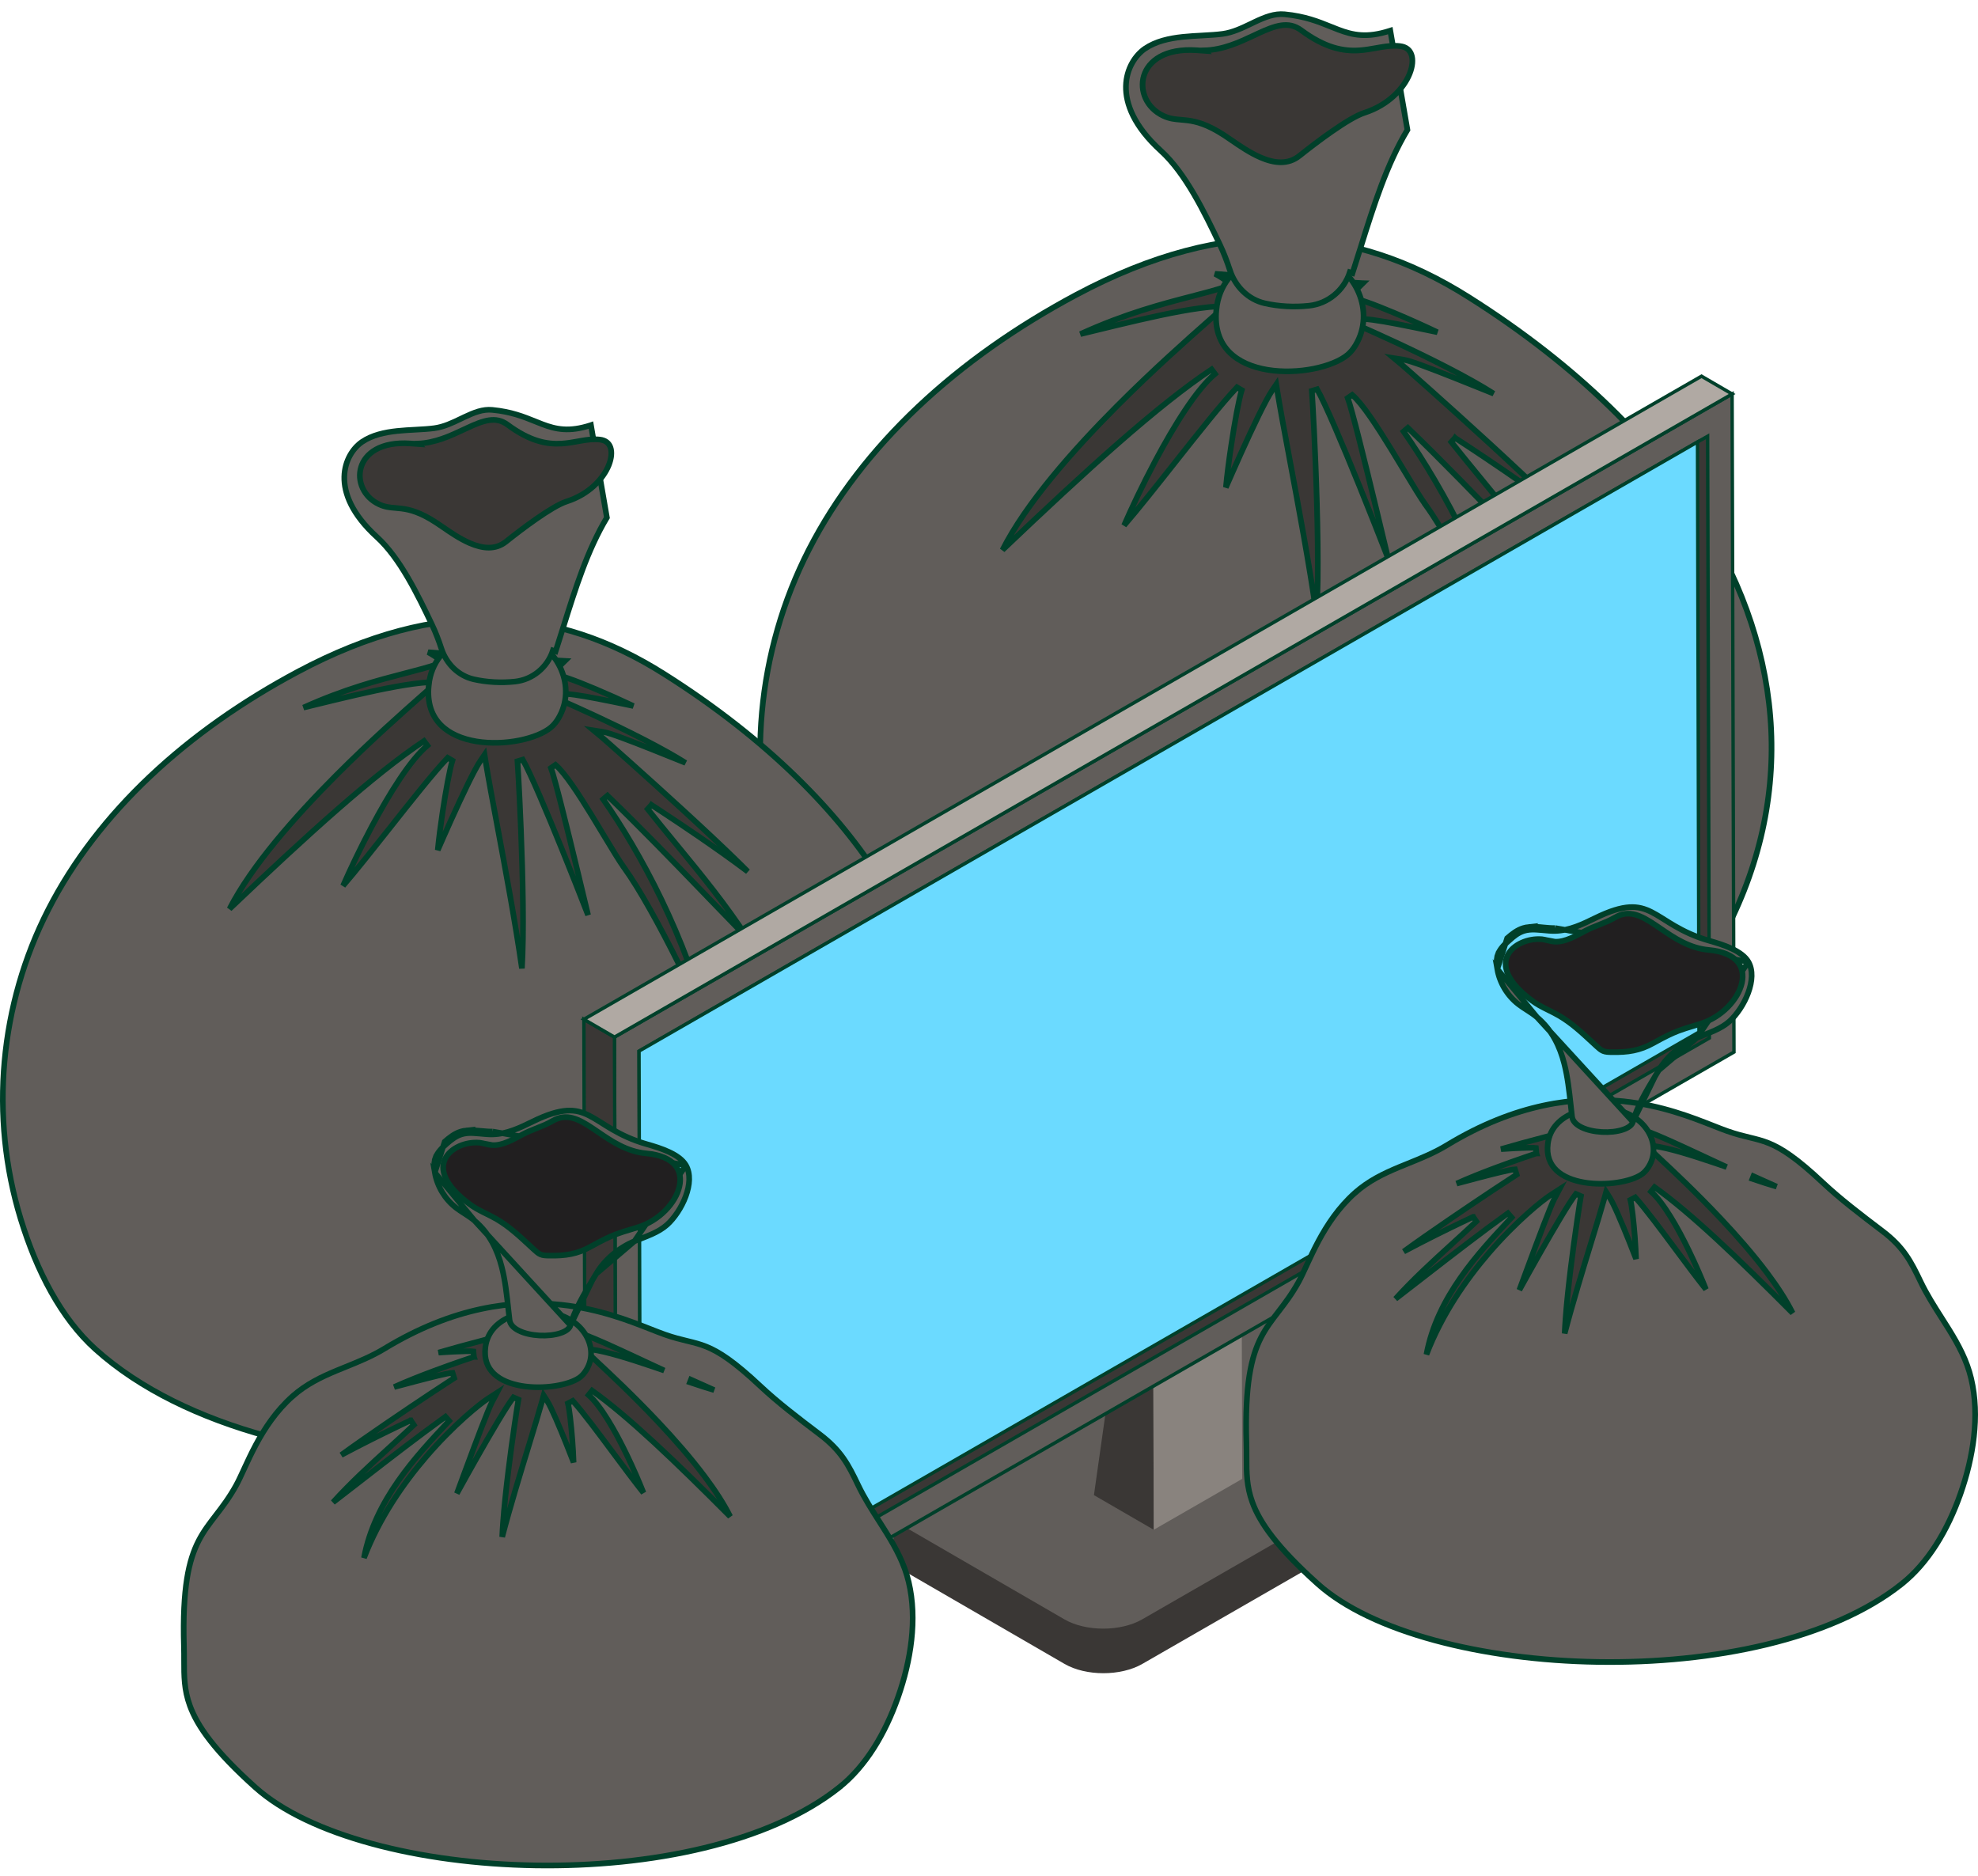 <svg width="175" height="166" viewBox="0 0 175 166" fill="none" xmlns="http://www.w3.org/2000/svg">
<path d="M95.224 26.08L95.106 25.859L95.224 26.08C101.926 22.506 108.056 20.95 113.78 21.089C119.504 21.228 124.84 23.061 129.957 26.296L130.09 26.084L129.957 26.296C139.793 32.513 146.523 39.444 150.62 45.999L150.832 45.867L150.62 45.999C158.042 57.873 158.908 71.17 152.121 83.4C150.654 86.043 148.946 88.406 147.016 90.333C143.721 93.624 138.699 96.228 132.736 98.038C126.776 99.848 119.893 100.859 112.893 100.98C98.88 101.222 84.462 97.894 76.039 90.323C72.779 87.392 70.448 82.895 68.937 77.94C65.979 68.243 66.946 57.656 71.565 48.628L71.343 48.514L71.565 48.628C76.28 39.412 84.692 31.696 95.224 26.08Z" fill="#615D5A" stroke="#00402A" stroke-width="0.5"/>
<path d="M122.708 48.967C122.745 49.119 122.78 49.268 122.816 49.415C122.054 47.454 121.168 45.209 120.293 43.049C118.765 39.276 117.263 35.737 116.53 34.437L116.063 34.578C116.127 35.432 116.377 39.806 116.508 44.515C116.574 46.87 116.611 49.305 116.58 51.425C116.564 52.519 116.531 53.523 116.475 54.388C115.847 49.96 114.884 44.819 114.097 40.618C113.646 38.209 113.253 36.109 113.014 34.63L112.914 34.011L112.561 34.529C112.258 34.973 111.816 35.816 111.328 36.815C110.838 37.819 110.294 38.995 109.787 40.117C109.281 41.24 108.81 42.308 108.467 43.096C108.465 43.101 108.463 43.106 108.461 43.11C108.553 42.11 108.721 40.795 108.919 39.472C109.232 37.373 109.612 35.307 109.861 34.513L109.44 34.266C108.052 35.737 106.001 38.332 103.961 40.913L103.952 40.924C102.338 42.967 100.732 44.999 99.452 46.481C100.058 45.083 101.055 42.955 102.218 40.767C103.044 39.214 103.952 37.636 104.861 36.272C105.774 34.903 106.678 33.765 107.494 33.078L107.194 32.678C102.406 35.875 96.164 41.544 88.694 48.656C90.757 44.563 94.891 39.872 98.822 35.928C102.09 32.65 105.173 29.929 106.795 28.497C107.317 28.037 107.687 27.71 107.864 27.54L108.355 27.071L107.677 27.11C105.862 27.214 103.308 27.727 100.708 28.325C99.412 28.623 98.099 28.943 96.854 29.247L96.837 29.251C96.411 29.355 95.992 29.457 95.585 29.556C99.567 27.738 102.843 26.889 105.415 26.222C106.589 25.918 107.616 25.652 108.496 25.349L108.912 25.206L108.577 24.922C108.282 24.672 107.882 24.43 107.494 24.224C107.927 24.26 108.429 24.299 108.976 24.338C110.463 24.446 112.31 24.565 114.113 24.675C115.915 24.786 117.673 24.888 118.98 24.963C119.634 25 120.175 25.031 120.552 25.052L120.58 25.053L119.608 26.012C119.584 26.031 119.561 26.056 119.542 26.089L119.931 26.394C119.901 26.421 119.872 26.43 119.863 26.432C119.856 26.434 119.852 26.435 119.852 26.435C119.852 26.435 119.856 26.434 119.865 26.434C119.9 26.435 119.964 26.443 120.06 26.464C120.251 26.506 120.522 26.588 120.861 26.705C121.535 26.938 122.443 27.297 123.426 27.711C124.672 28.236 126.03 28.846 127.168 29.39C127.064 29.369 126.959 29.347 126.855 29.325C125.769 29.098 124.668 28.869 123.677 28.678C122.84 28.517 122.075 28.383 121.454 28.3C120.846 28.218 120.339 28.181 120.044 28.234L119.229 28.381L119.989 28.71L120.088 28.48C119.989 28.71 119.989 28.71 119.989 28.71L119.989 28.71L119.991 28.71L119.997 28.713L120.019 28.723L120.109 28.762C120.188 28.796 120.304 28.847 120.453 28.913C120.752 29.044 121.181 29.235 121.706 29.472C122.757 29.946 124.19 30.607 125.718 31.35C127.248 32.093 128.871 32.919 130.304 33.724C130.972 34.099 131.596 34.469 132.147 34.822C131.737 34.658 131.295 34.48 130.837 34.296C130.162 34.024 129.452 33.739 128.756 33.462C127.746 33.06 126.764 32.677 125.964 32.383C125.176 32.093 124.535 31.878 124.222 31.829L123.326 31.688L124.024 32.268C124.321 32.515 128.037 35.795 131.812 39.26C133.699 40.992 135.598 42.767 137.09 44.231C137.439 44.574 137.765 44.898 138.063 45.201C136.518 44.028 134.739 42.774 133.155 41.688C131.937 40.853 130.832 40.116 130.031 39.587C129.63 39.323 129.306 39.111 129.081 38.965C128.969 38.892 128.882 38.835 128.823 38.797L128.755 38.753L128.738 38.742L128.734 38.739L128.733 38.739L128.732 38.738C128.732 38.738 128.732 38.738 128.597 38.948L128.732 38.738L128.401 39.104C129.315 40.257 130.233 41.373 131.144 42.483C133.513 45.365 135.846 48.203 137.997 51.528C137.797 51.327 137.581 51.108 137.351 50.873C136.526 50.03 135.521 48.988 134.404 47.828C134.178 47.594 133.949 47.355 133.715 47.113C130.927 44.221 127.564 40.748 124.559 37.851L124.181 38.175C127.729 43.236 132.111 51.349 134.345 60.358C133.524 58.401 132.457 56.095 131.33 53.826C129.525 50.194 127.551 46.63 126.162 44.717L125.96 44.864L126.162 44.717C125.698 44.078 124.995 42.91 124.196 41.583C123.837 40.987 123.459 40.359 123.074 39.731C122.457 38.725 121.825 37.726 121.237 36.882C120.653 36.043 120.099 35.338 119.637 34.936L119.239 35.212C119.423 35.709 119.802 37.113 120.269 38.955C120.734 40.789 121.282 43.038 121.806 45.208C122.124 46.528 122.433 47.817 122.708 48.967Z" fill="#3A3735" stroke="#00402A" stroke-width="0.5"/>
<path d="M119.238 31.378L119.238 31.378C118.609 31.909 117.524 32.359 116.234 32.619C114.951 32.877 113.497 32.939 112.151 32.718C110.804 32.496 109.587 31.993 108.753 31.142C107.926 30.299 107.448 29.09 107.616 27.393L107.368 27.369L107.616 27.393C107.836 25.178 109.184 23.709 110.943 22.932C112.711 22.151 114.882 22.078 116.688 22.667C119.978 23.74 121.689 27.576 119.948 30.509C119.741 30.857 119.504 31.153 119.238 31.378Z" fill="#615D5A" stroke="#00402A" stroke-width="0.5"/>
<path d="M122.969 2.721L123.003 2.71L124.519 11.488C122.672 14.576 121.536 18.202 120.397 21.839C120.154 22.615 119.911 23.391 119.66 24.163L119.422 24.086C119.422 24.086 119.422 24.086 119.422 24.086C118.9 25.695 117.487 26.871 115.808 27.048C114.492 27.188 113.133 27.112 111.905 26.834C110.434 26.5 109.288 25.356 108.815 23.904L108.814 23.904C108.562 23.13 108.27 22.366 107.919 21.628C106.563 18.778 104.895 15.333 102.71 13.343L102.71 13.343C100.326 11.173 99.581 9.183 99.615 7.62C99.65 6.05 100.471 4.866 101.302 4.301C102.253 3.653 103.433 3.392 104.657 3.262C105.229 3.202 105.804 3.171 106.364 3.141C106.401 3.138 106.439 3.136 106.476 3.134C107.068 3.102 107.646 3.069 108.171 2.998C109.064 2.878 109.896 2.478 110.678 2.102C110.792 2.047 110.904 1.993 111.016 1.94C111.916 1.515 112.758 1.177 113.657 1.264C115.46 1.438 116.643 1.916 117.71 2.347C117.946 2.442 118.177 2.536 118.408 2.623C119.043 2.863 119.677 3.055 120.41 3.102C121.144 3.148 121.962 3.048 122.969 2.721Z" fill="#615D5A" stroke="#00402A" stroke-width="0.5"/>
<path d="M105.906 4.447L106.573 4.493L106.539 4.459C108.21 4.412 109.656 3.734 110.911 3.145C111.039 3.085 111.164 3.027 111.287 2.969C112.045 2.619 112.721 2.334 113.355 2.243C113.974 2.155 114.549 2.252 115.117 2.673L115.117 2.673C117.251 4.255 118.854 4.543 120.244 4.456C120.785 4.422 121.295 4.33 121.774 4.244C121.898 4.222 122.02 4.2 122.139 4.18C122.731 4.079 123.284 4.011 123.857 4.078C124.416 4.143 124.735 4.431 124.875 4.839C125.022 5.266 124.981 5.858 124.718 6.517C124.194 7.828 122.831 9.298 120.717 9.977L120.717 9.977C120.001 10.207 118.918 10.878 117.858 11.615C116.786 12.359 115.705 13.193 114.981 13.773L114.981 13.774C113.955 14.597 112.737 14.453 111.517 13.925C110.578 13.519 109.693 12.909 108.955 12.402C108.729 12.246 108.516 12.1 108.321 11.972L108.184 12.182L108.321 11.972C106.838 11.005 105.861 10.751 105.043 10.649C104.835 10.623 104.645 10.607 104.465 10.592C103.932 10.547 103.486 10.509 102.922 10.246C101.431 9.551 100.803 8.005 101.206 6.696C101.602 5.41 103.04 4.247 105.906 4.447Z" fill="#3A3735" stroke="#00402A" stroke-width="0.5"/>
<path d="M26.355 59.426L26.237 59.206L26.355 59.426C32.609 56.091 38.328 54.64 43.668 54.769C49.007 54.899 53.986 56.609 58.76 59.627L58.894 59.416L58.76 59.627C67.94 65.43 74.22 71.898 78.043 78.014L78.255 77.882L78.043 78.015C84.969 89.094 85.776 101.5 79.444 112.91C78.075 115.377 76.482 117.581 74.682 119.378C71.608 122.448 66.924 124.878 61.358 126.567C55.796 128.256 49.373 129.2 42.84 129.313C29.761 129.539 16.306 126.432 8.449 119.369C5.408 116.636 3.234 112.441 1.824 107.817C-0.936 98.769 -0.033 88.891 4.276 80.467L4.057 80.355L4.276 80.467C8.676 71.868 16.525 64.667 26.355 59.426Z" fill="#615D5A" stroke="#00402A" stroke-width="0.5"/>
<path d="M51.987 80.781C52.001 80.841 52.015 80.901 52.029 80.96C51.339 79.184 50.546 77.179 49.763 75.245C48.337 71.724 46.935 68.419 46.25 67.204L45.783 67.346C45.843 68.142 46.075 72.225 46.199 76.621C46.26 78.819 46.294 81.092 46.265 83.071C46.252 84.024 46.223 84.904 46.177 85.673C45.59 81.576 44.705 76.85 43.981 72.978C43.56 70.73 43.193 68.77 42.97 67.391L42.87 66.772L42.517 67.29C42.233 67.705 41.82 68.493 41.365 69.425C40.907 70.362 40.399 71.461 39.926 72.508C39.47 73.517 39.046 74.48 38.729 75.207C38.817 74.288 38.969 73.105 39.147 71.915C39.439 69.956 39.794 68.028 40.026 67.288L39.605 67.042C38.308 68.415 36.394 70.838 34.49 73.247L34.481 73.258C33.005 75.127 31.535 76.987 30.352 78.361C30.922 77.057 31.832 75.12 32.89 73.129C33.661 71.68 34.508 70.208 35.357 68.935C36.208 67.657 37.051 66.596 37.811 65.957L37.511 65.557C33.055 68.532 27.251 73.8 20.309 80.407C22.248 76.61 26.075 72.271 29.717 68.616C32.767 65.557 35.642 63.019 37.157 61.682C37.645 61.251 37.992 60.945 38.158 60.787L38.648 60.318L37.971 60.357C36.274 60.454 33.889 60.933 31.462 61.491C30.252 61.769 29.026 62.068 27.864 62.352L27.848 62.356C27.51 62.438 27.177 62.52 26.851 62.599C30.494 60.952 33.496 60.174 35.862 59.561C36.958 59.277 37.918 59.028 38.742 58.745L39.157 58.602L38.822 58.318C38.564 58.099 38.219 57.887 37.879 57.703C38.265 57.734 38.705 57.768 39.183 57.802C40.571 57.903 42.295 58.014 43.978 58.117C45.66 58.22 47.301 58.316 48.521 58.386C49.125 58.42 49.626 58.448 49.978 58.468L49.098 59.335C49.074 59.355 49.051 59.38 49.032 59.411L49.421 59.717C49.391 59.744 49.361 59.754 49.351 59.757C49.343 59.759 49.338 59.759 49.338 59.759C49.338 59.759 49.341 59.759 49.348 59.759C49.38 59.76 49.437 59.767 49.527 59.787C49.704 59.826 49.957 59.902 50.273 60.011C50.901 60.228 51.749 60.563 52.666 60.95C53.784 61.421 54.998 61.965 56.034 62.457C55.982 62.446 55.929 62.435 55.877 62.424C54.863 62.213 53.835 61.999 52.91 61.821C52.129 61.67 51.414 61.545 50.834 61.467C50.267 61.391 49.791 61.356 49.512 61.406L48.697 61.553L49.458 61.882L49.557 61.652L49.458 61.882L49.458 61.882L49.459 61.882L49.465 61.885L49.486 61.894L49.57 61.93C49.643 61.962 49.752 62.01 49.891 62.071C50.169 62.194 50.57 62.372 51.06 62.593C52.041 63.036 53.378 63.652 54.805 64.346C56.233 65.04 57.748 65.81 59.084 66.561C59.648 66.878 60.177 67.19 60.654 67.49C60.318 67.356 59.963 67.213 59.597 67.066C58.967 66.812 58.304 66.546 57.654 66.287C56.711 65.912 55.795 65.554 55.048 65.28C54.312 65.009 53.712 64.808 53.419 64.762L52.522 64.62L53.22 65.201C53.497 65.431 56.965 68.493 60.49 71.727C62.251 73.344 64.023 75.001 65.416 76.368C65.679 76.626 65.928 76.873 66.161 77.108C64.763 76.052 63.18 74.938 61.763 73.967C60.627 73.189 59.595 72.5 58.847 72.007C58.473 71.76 58.17 71.562 57.961 71.425C57.856 71.357 57.775 71.304 57.719 71.269L57.656 71.228L57.64 71.217L57.636 71.215L57.635 71.214L57.635 71.214C57.635 71.214 57.635 71.214 57.499 71.424L57.635 71.214L57.303 71.579C58.157 72.656 59.014 73.698 59.865 74.734C62.044 77.386 64.189 79.996 66.172 83.041C66.019 82.885 65.855 82.719 65.683 82.543C64.913 81.757 63.975 80.784 62.932 79.701C62.722 79.483 62.507 79.26 62.289 79.034C59.687 76.334 56.547 73.093 53.742 70.388L53.364 70.711C56.647 75.396 60.696 82.88 62.797 91.204C62.042 89.42 61.08 87.346 60.066 85.305C58.381 81.915 56.538 78.586 55.24 76.799L55.038 76.946L55.24 76.799C54.807 76.203 54.152 75.115 53.406 73.876C53.071 73.319 52.718 72.732 52.359 72.146C51.782 71.207 51.192 70.273 50.643 69.485C50.098 68.702 49.58 68.043 49.147 67.666L48.748 67.942C48.92 68.404 49.273 69.715 49.709 71.434C50.143 73.146 50.655 75.245 51.144 77.271C51.441 78.503 51.73 79.707 51.987 80.781Z" fill="#3A3735" stroke="#00402A" stroke-width="0.5"/>
<path d="M48.752 64.344L48.752 64.344C48.169 64.837 47.158 65.257 45.956 65.499C44.76 65.74 43.404 65.798 42.151 65.592C40.895 65.385 39.763 64.917 38.987 64.126C38.219 63.343 37.775 62.219 37.931 60.639L37.682 60.615L37.931 60.639C38.135 58.579 39.39 57.212 41.027 56.489C42.673 55.761 44.696 55.693 46.378 56.242C49.44 57.241 51.031 60.81 49.412 63.537C49.219 63.861 48.999 64.136 48.752 64.344Z" fill="#615D5A" stroke="#00402A" stroke-width="0.5"/>
<path d="M52.251 37.623L52.283 37.612L53.693 45.791C51.969 48.672 50.909 52.058 49.845 55.453C49.618 56.177 49.391 56.902 49.157 57.622L48.919 57.545C48.919 57.545 48.919 57.545 48.919 57.545C48.434 59.041 47.12 60.134 45.56 60.299C44.333 60.429 43.066 60.358 41.922 60.099C40.554 59.789 39.489 58.726 39.049 57.375L39.049 57.375C38.813 56.653 38.54 55.938 38.212 55.249C36.947 52.59 35.388 49.37 33.346 47.51L33.346 47.51C31.123 45.486 30.43 43.633 30.462 42.18C30.495 40.72 31.258 39.62 32.029 39.095C32.914 38.493 34.013 38.249 35.154 38.128C35.688 38.072 36.223 38.043 36.747 38.015C36.781 38.013 36.816 38.011 36.851 38.009C37.404 37.979 37.944 37.948 38.435 37.882C39.271 37.77 40.05 37.395 40.78 37.044C40.886 36.992 40.991 36.942 41.095 36.893C41.935 36.496 42.718 36.182 43.552 36.263C45.232 36.425 46.334 36.87 47.33 37.272C47.551 37.362 47.767 37.449 47.983 37.531C48.576 37.755 49.17 37.935 49.856 37.978C50.544 38.022 51.309 37.928 52.251 37.623Z" fill="#615D5A" stroke="#00402A" stroke-width="0.5"/>
<path d="M36.317 39.234L36.984 39.281L36.948 39.245C38.496 39.191 39.835 38.563 40.997 38.018C41.116 37.962 41.233 37.907 41.348 37.854C42.056 37.526 42.685 37.261 43.274 37.177C43.848 37.095 44.38 37.185 44.907 37.576L44.907 37.576C46.901 39.054 48.401 39.324 49.703 39.242C50.21 39.211 50.686 39.125 51.134 39.045C51.249 39.024 51.363 39.004 51.474 38.985C52.026 38.891 52.541 38.828 53.073 38.89C53.588 38.95 53.881 39.215 54.01 39.589C54.145 39.983 54.107 40.532 53.863 41.144C53.376 42.364 52.108 43.731 50.139 44.364L50.139 44.364C49.468 44.579 48.455 45.208 47.465 45.895C46.465 46.59 45.455 47.369 44.779 47.911L44.779 47.911C43.828 48.674 42.699 48.542 41.562 48.05C40.688 47.671 39.863 47.104 39.175 46.63C38.963 46.485 38.764 46.348 38.581 46.229L38.445 46.438L38.581 46.229C37.195 45.324 36.28 45.086 35.515 44.991C35.319 44.967 35.141 44.952 34.972 44.937C34.476 44.895 34.063 44.861 33.54 44.617C32.155 43.971 31.573 42.536 31.947 41.322C32.313 40.131 33.647 39.048 36.317 39.234Z" fill="#3A3735" stroke="#00402A" stroke-width="0.5"/>
<path d="M130.18 125.33C130.18 124.619 129.71 123.903 128.766 123.357L115.039 115.406C113.146 114.31 110.058 114.31 108.153 115.406L80.465 131.338C79.374 131.966 78.925 132.818 79.079 133.637C79.06 133.538 79.029 133.439 79.029 133.339L79.04 137.282C79.043 137.997 79.513 138.711 80.454 139.256L94.182 147.206C96.075 148.303 99.163 148.303 101.067 147.206L128.756 131.275C129.715 130.723 130.193 129.998 130.192 129.272L130.181 125.33H130.18Z" fill="#3A3735"/>
<path d="M80.465 131.338C78.56 132.434 78.55 134.216 80.442 135.313L94.17 143.263C96.063 144.36 99.151 144.36 101.056 143.263L128.744 127.331C130.649 126.235 130.659 124.453 128.766 123.357L115.039 115.406C113.146 114.31 110.058 114.31 108.153 115.406L80.465 131.338Z" fill="#615D5A"/>
<path d="M102.076 135.339L96.784 132.274L99.373 113.973L102.019 115.506L102.076 135.339Z" fill="#3A3735"/>
<path d="M102.019 115.506L99.373 113.973L107.203 109.469L109.847 111.001L102.019 115.506Z" fill="#615D5A"/>
<path d="M109.847 111.001L109.904 130.834L102.076 135.339L102.019 115.506L109.847 111.001Z" fill="#89837E"/>
<path d="M54.364 91.753L54.529 149.974L153.41 93.077L153.245 34.857L54.364 91.753Z" fill="#615D5A" stroke="#00402A" stroke-width="0.3"/>
<path d="M54.529 149.974L51.822 148.399L51.657 90.179L54.364 91.753L54.529 149.974Z" fill="#3A3735" stroke="#00402A" stroke-width="0.3"/>
<path d="M54.364 91.753L51.657 90.179L150.538 33.282L153.245 34.857L54.364 91.753Z" fill="#B0A9A3" stroke="#00402A" stroke-width="0.3"/>
<path d="M56.693 146.234L56.679 145.177L56.538 92.991L150.183 39.101L151.079 38.593L151.233 91.836L56.693 146.234Z" fill="#3A3735" stroke="#00402A" stroke-width="0.3"/>
<path d="M56.679 145.178L56.538 92.992L150.183 39.101L150.313 91.305L56.679 145.178Z" fill="#6BDAFF" stroke="#00402A" stroke-width="0.3"/>
<path d="M173.451 132.155L173.687 132.237L173.451 132.155C172.325 135.358 170.61 138.259 168.232 140.147L168.387 140.343L168.232 140.147C162.069 145.042 151.558 147.196 141.351 147.032C136.254 146.951 131.249 146.292 126.921 145.116C122.588 143.939 118.955 142.251 116.585 140.124C113 136.908 111.464 134.726 110.8 132.901C110.284 131.485 110.285 130.278 110.286 128.909C110.286 128.507 110.286 128.092 110.274 127.653L110.274 127.653C110.124 122.495 110.696 120.026 111.572 118.319C112.009 117.468 112.526 116.797 113.093 116.061L113.107 116.042C113.678 115.3 114.295 114.497 114.897 113.402C115.102 113.029 115.322 112.55 115.569 112.015C115.597 111.954 115.625 111.892 115.654 111.829C115.938 111.215 116.26 110.525 116.645 109.806C117.416 108.367 118.434 106.818 119.875 105.537L119.709 105.35L119.875 105.537C121.087 104.46 122.414 103.826 123.798 103.25C124.06 103.142 124.325 103.035 124.591 102.927C125.724 102.468 126.889 101.997 128.016 101.313C134.137 97.599 139.435 96.977 143.648 97.434C147.015 97.799 149.685 98.85 151.562 99.588C152.041 99.777 152.468 99.945 152.842 100.076C153.599 100.342 154.22 100.493 154.784 100.63L154.838 100.643C155.417 100.784 155.932 100.912 156.495 101.139C157.615 101.592 158.95 102.45 161.274 104.632C162.824 106.087 164.623 107.457 166.535 108.906C168.423 110.336 169.067 111.602 169.916 113.376C170.462 114.519 171.131 115.568 171.786 116.595C172.002 116.933 172.216 117.269 172.424 117.605C173.267 118.968 174.015 120.349 174.396 121.965C175.176 125.266 174.58 128.94 173.451 132.155Z" fill="#615D5A" stroke="#00402A" stroke-width="0.5"/>
<path d="M129.076 104.656C129.008 104.674 128.941 104.692 128.874 104.71C129.936 104.229 131.168 103.742 132.308 103.316C133.288 102.949 134.194 102.631 134.854 102.404C135.184 102.291 135.453 102.2 135.64 102.138C135.733 102.107 135.805 102.083 135.854 102.067L135.91 102.049L135.924 102.044L135.928 102.043L135.928 102.043L135.929 102.043L135.851 101.805L135.929 102.043L135.885 101.557C135.768 101.541 135.536 101.538 135.236 101.544C134.927 101.549 134.527 101.564 134.061 101.587C133.681 101.606 133.256 101.632 132.8 101.663C133.41 101.483 134.056 101.301 134.666 101.134C135.461 100.916 136.201 100.722 136.711 100.587C137.037 100.501 137.27 100.44 137.364 100.413L144.705 99.924L144.688 99.675L144.705 99.924C145.038 99.902 145.371 99.948 145.68 100.064L145.681 100.064C146.814 100.488 148.439 101.235 150.4 102.148C150.632 102.256 150.868 102.366 151.109 102.479C151.64 102.726 152.192 102.984 152.762 103.248C152.408 103.126 152.051 103.004 151.695 102.884C149.671 102.2 147.661 101.567 146.338 101.39L145.612 101.292L146.127 101.813C146.248 101.936 146.502 102.173 146.858 102.505C147.954 103.529 150.024 105.462 152.202 107.772C153.637 109.294 155.107 110.968 156.349 112.627C157.26 113.843 158.042 115.043 158.6 116.164C153.722 111.263 149.617 107.335 146.387 105.027L146.075 105.417C146.62 105.902 147.204 106.684 147.785 107.62C148.364 108.553 148.929 109.623 149.437 110.674C150.045 111.932 150.568 113.153 150.93 114.066C150.144 113.079 149.213 111.826 148.275 110.566L148.268 110.556C146.939 108.768 145.6 106.966 144.675 105.93L144.246 106.158C144.378 106.677 144.532 108.025 144.637 109.402C144.69 110.101 144.73 110.793 144.747 111.374C144.563 110.896 144.337 110.318 144.096 109.717C143.794 108.962 143.467 108.168 143.169 107.488C142.874 106.815 142.599 106.237 142.401 105.926L142.099 105.451L141.949 105.993C141.69 106.93 141.283 108.26 140.816 109.787C140.054 112.273 139.133 115.283 138.431 117.97C138.448 117.566 138.475 117.129 138.509 116.667C138.61 115.297 138.779 113.727 138.965 112.21C139.336 109.176 139.773 106.366 139.869 105.82L139.424 105.625C138.811 106.428 137.51 108.632 136.181 110.977C135.583 112.031 134.978 113.118 134.422 114.127C134.628 113.568 134.847 112.972 135.072 112.366C135.579 110.994 136.108 109.574 136.553 108.417C137.001 107.252 137.356 106.374 137.516 106.07L137.961 105.225L137.159 105.744C136.456 106.199 134.148 108.034 131.714 110.865C129.686 113.223 127.559 116.286 126.202 119.832C127.147 114.732 130.829 110.81 133.649 107.806C133.679 107.775 133.709 107.743 133.739 107.711L133.41 107.337C131.057 109.031 128.411 111.076 126.217 112.778C126.032 112.922 125.85 113.063 125.672 113.201C124.842 113.846 124.091 114.429 123.465 114.909C125.057 113.154 126.726 111.633 128.422 110.087C129.15 109.424 129.882 108.756 130.616 108.064L130.339 107.655L130.444 107.882L130.339 107.655L130.338 107.655L130.337 107.656L130.334 107.657L130.321 107.664L130.269 107.688C130.224 107.709 130.157 107.74 130.072 107.781C129.9 107.862 129.652 107.98 129.345 108.127C128.732 108.421 127.886 108.832 126.953 109.298C126.072 109.739 125.11 110.231 124.194 110.723C125.329 109.896 126.73 108.92 128.12 107.969C131.065 105.954 133.954 104.057 134.183 103.916L134.038 103.453C133.803 103.467 133.32 103.569 132.732 103.709C132.133 103.852 131.397 104.041 130.64 104.24C130.117 104.378 129.583 104.521 129.076 104.656ZM155.132 104.061C155.801 104.365 156.486 104.672 157.185 104.979C156.562 104.799 155.831 104.561 155.04 104.294L155.132 104.061Z" fill="#3A3735" stroke="#00402A" stroke-width="0.5"/>
<path d="M136.945 101.17L136.945 101.17C137.122 99.788 138.086 98.878 139.365 98.409C140.65 97.939 142.221 97.929 143.521 98.341L143.521 98.341C144.697 98.714 145.579 99.521 146.006 100.455C146.431 101.386 146.406 102.441 145.777 103.346C145.627 103.562 145.458 103.742 145.27 103.877L145.27 103.877C144.819 104.201 144.034 104.473 143.095 104.617C142.162 104.761 141.106 104.775 140.134 104.608C139.158 104.44 138.29 104.095 137.705 103.54C137.131 102.996 136.809 102.234 136.945 101.17ZM136.697 101.138L136.697 101.138L136.697 101.138Z" fill="#615D5A" stroke="#00402A" stroke-width="0.5"/>
<path d="M154.685 85.094L154.685 85.094C154.41 84.618 153.871 84.237 153.218 83.928C152.57 83.622 151.847 83.404 151.245 83.233C149.939 82.863 148.969 82.384 148.166 81.917C147.839 81.727 147.539 81.539 147.258 81.362C147.196 81.323 147.135 81.285 147.075 81.247C146.74 81.038 146.432 80.851 146.126 80.696C145.52 80.389 144.923 80.211 144.161 80.257C143.392 80.304 142.435 80.583 141.116 81.23C140.04 81.758 138.862 82.33 137.59 82.359M154.685 85.094L137.585 82.109M154.685 85.094C155.11 85.829 155.039 86.833 154.667 87.84C154.297 88.841 153.65 89.782 153.022 90.349C152.635 90.697 152.178 90.954 151.68 91.179C151.373 91.319 151.066 91.439 150.752 91.562C150.548 91.643 150.342 91.724 150.131 91.812L150.131 91.812M154.685 85.094L150.131 91.812M137.59 82.359L137.585 82.109M137.59 82.359C137.59 82.359 137.59 82.359 137.59 82.359L137.585 82.109M137.59 82.359C137.237 82.367 136.88 82.332 136.542 82.299C136.493 82.295 136.446 82.29 136.398 82.286C136.03 82.251 135.683 82.226 135.349 82.254M137.585 82.109C137.247 82.116 136.906 82.083 136.567 82.051C136.13 82.008 135.695 81.967 135.271 82.011M135.349 82.254L135.521 82.237V82.011V82.011H135.271M135.349 82.254L135.296 82.26C135.138 82.276 134.984 82.305 134.833 82.352M135.349 82.254C135.331 82.256 135.314 82.258 135.297 82.26L135.271 82.011L135.271 82.011M135.271 82.011L134.833 82.352M134.833 82.352L134.76 82.113M134.833 82.352L135.271 82.011C135.098 82.029 134.928 82.061 134.76 82.113M134.833 82.352C134.833 82.352 134.833 82.352 134.833 82.352L134.76 82.113M134.833 82.352C134.351 82.501 133.929 82.825 133.51 83.193L133.509 83.193C133.076 83.573 132.695 83.962 132.524 84.44M134.76 82.113C134.223 82.279 133.767 82.635 133.345 83.005L132.469 85.734C132.391 85.281 132.384 84.833 132.524 84.44M132.524 84.44L132.289 84.356L132.524 84.44C132.524 84.44 132.524 84.44 132.524 84.44ZM150.131 91.812C148.772 92.379 147.509 93.403 146.75 94.69L146.75 94.69M150.131 91.812L146.75 94.69M146.75 94.69C146.643 94.872 146.529 95.063 146.41 95.26M146.75 94.69L146.41 95.26M146.41 95.26C145.683 96.471 144.808 97.93 144.469 99.246M146.41 95.26L144.469 99.246M144.469 99.246C144.4 99.516 144.105 99.769 143.575 99.944C143.06 100.115 142.394 100.187 141.723 100.15C141.052 100.113 140.399 99.969 139.909 99.725C139.414 99.48 139.129 99.159 139.084 98.786C139.043 98.446 139.005 98.1 138.967 97.751C138.833 96.532 138.696 95.276 138.392 94.094C137.999 92.563 137.32 91.125 135.989 89.997M144.469 99.246L135.989 89.997M135.989 89.997C135.721 89.77 135.43 89.577 135.149 89.395C135.119 89.376 135.09 89.357 135.06 89.338C134.807 89.175 134.565 89.018 134.337 88.842C133.359 88.084 132.678 86.951 132.469 85.734L135.989 89.997Z" fill="#615D5A" stroke="#00402A" stroke-width="0.5"/>
<path d="M136.437 83.097L136.405 83.094C135.807 83.044 135.167 83.157 134.616 83.408C134.064 83.659 133.621 84.038 133.388 84.505C133.161 84.964 133.122 85.534 133.427 86.209C133.736 86.892 134.399 87.686 135.583 88.555L135.583 88.555C135.945 88.822 136.327 89.028 136.726 89.23C136.816 89.275 136.908 89.321 137.001 89.367C137.312 89.521 137.634 89.681 137.95 89.866C139.03 90.496 139.941 91.342 140.831 92.167C140.974 92.3 141.117 92.433 141.26 92.563C141.464 92.749 141.635 92.901 141.835 92.984L141.835 92.984C142.048 93.072 142.294 93.08 142.587 93.085L142.587 93.085C144.027 93.108 145.065 92.956 146.279 92.28L146.279 92.28C147.287 91.72 147.907 91.422 148.488 91.2C148.911 91.039 149.313 90.918 149.822 90.765C150.005 90.71 150.201 90.651 150.418 90.584C152.332 89.995 153.778 88.419 154.108 86.973C154.27 86.258 154.159 85.595 153.724 85.082C153.286 84.564 152.483 84.157 151.178 84.041C149.454 83.887 148.096 82.957 146.922 82.153C146.771 82.05 146.624 81.949 146.479 81.852C145.83 81.417 145.242 81.066 144.657 80.913C144.088 80.764 143.516 80.802 142.884 81.17C142.425 81.437 141.976 81.618 141.542 81.789C141.514 81.801 141.485 81.812 141.457 81.823C141.05 81.983 140.656 82.138 140.254 82.353C140.204 82.38 140.154 82.407 140.103 82.435C139.732 82.634 139.336 82.848 138.942 83.013C138.494 83.2 138.022 83.337 137.564 83.31L136.437 83.097ZM136.437 83.097C136.591 83.114 136.746 83.152 136.922 83.195C136.928 83.197 136.934 83.198 136.94 83.2C137.128 83.246 137.341 83.297 137.564 83.31L136.437 83.097Z" fill="#211F20" stroke="#00402A" stroke-width="0.5"/>
<path d="M79.451 150.155L79.687 150.237L79.451 150.155C78.325 153.358 76.609 156.259 74.232 158.147L74.387 158.343L74.232 158.147C68.069 163.042 57.558 165.196 47.351 165.032C42.254 164.951 37.249 164.292 32.921 163.116C28.588 161.939 24.955 160.251 22.585 158.124C19 154.908 17.465 152.726 16.8 150.901C16.284 149.485 16.285 148.278 16.286 146.909C16.286 146.507 16.287 146.092 16.274 145.653L16.274 145.653C16.124 140.495 16.696 138.026 17.572 136.319C18.009 135.468 18.526 134.797 19.093 134.061L19.107 134.042C19.678 133.3 20.294 132.497 20.897 131.402C21.102 131.029 21.322 130.55 21.569 130.015C21.597 129.954 21.625 129.892 21.654 129.829C21.938 129.215 22.26 128.525 22.645 127.806C23.416 126.367 24.434 124.818 25.875 123.537L25.709 123.35L25.875 123.537C27.087 122.46 28.414 121.826 29.799 121.25C30.06 121.142 30.325 121.035 30.591 120.927C31.724 120.468 32.889 119.997 34.016 119.313C40.137 115.599 45.435 114.977 49.648 115.434C53.016 115.799 55.685 116.85 57.562 117.589C58.041 117.777 58.468 117.945 58.842 118.076C59.599 118.342 60.22 118.493 60.784 118.63L60.838 118.643C61.417 118.784 61.932 118.912 62.495 119.139C63.615 119.592 64.951 120.45 67.274 122.632C68.824 124.087 70.623 125.457 72.535 126.906C74.423 128.336 75.067 129.602 75.916 131.376C76.462 132.519 77.131 133.568 77.786 134.595C78.002 134.933 78.216 135.269 78.424 135.605C79.267 136.968 80.015 138.349 80.396 139.965C81.176 143.266 80.581 146.94 79.451 150.155Z" fill="#615D5A" stroke="#00402A" stroke-width="0.5"/>
<path d="M35.076 122.656C35.008 122.674 34.941 122.692 34.874 122.71C35.936 122.229 37.168 121.742 38.308 121.316C39.288 120.949 40.194 120.631 40.854 120.404C41.184 120.291 41.453 120.2 41.639 120.138C41.733 120.107 41.805 120.083 41.854 120.067L41.91 120.049L41.924 120.044L41.928 120.043L41.928 120.043L41.929 120.043L41.851 119.805L41.929 120.043L41.885 119.557C41.768 119.541 41.536 119.538 41.236 119.544C40.927 119.549 40.527 119.564 40.061 119.587C39.681 119.606 39.256 119.632 38.8 119.663C39.41 119.483 40.056 119.301 40.666 119.134C41.461 118.916 42.201 118.722 42.711 118.587C43.037 118.501 43.27 118.44 43.364 118.413L50.705 117.924L50.688 117.675L50.705 117.924C51.038 117.902 51.371 117.948 51.681 118.064L51.681 118.064C52.814 118.488 54.439 119.235 56.4 120.148C56.632 120.256 56.868 120.366 57.108 120.479C57.64 120.726 58.192 120.984 58.762 121.248C58.408 121.126 58.051 121.004 57.695 120.884C55.671 120.2 53.661 119.567 52.338 119.39L51.612 119.292L52.127 119.813C52.248 119.936 52.502 120.173 52.858 120.505C53.955 121.529 56.024 123.462 58.202 125.772C59.637 127.294 61.107 128.968 62.349 130.627C63.26 131.843 64.042 133.043 64.6 134.164C59.722 129.263 55.617 125.335 52.387 123.027L52.075 123.417C52.62 123.902 53.205 124.684 53.785 125.62C54.364 126.553 54.929 127.623 55.437 128.674C56.045 129.932 56.568 131.153 56.93 132.066C56.144 131.079 55.213 129.826 54.275 128.566L54.268 128.556C52.939 126.768 51.6 124.966 50.675 123.93L50.246 124.158C50.377 124.677 50.532 126.025 50.637 127.402C50.69 128.101 50.73 128.793 50.747 129.374C50.563 128.896 50.337 128.318 50.096 127.717C49.794 126.962 49.467 126.168 49.169 125.488C48.874 124.815 48.599 124.237 48.401 123.926L48.099 123.451L47.949 123.993C47.69 124.93 47.283 126.26 46.816 127.787C46.054 130.273 45.133 133.283 44.431 135.97C44.448 135.566 44.474 135.129 44.509 134.667C44.61 133.297 44.779 131.727 44.965 130.21C45.336 127.176 45.773 124.366 45.869 123.82L45.424 123.625C44.811 124.428 43.51 126.632 42.181 128.977C41.583 130.031 40.978 131.118 40.422 132.127C40.628 131.568 40.847 130.972 41.072 130.366C41.579 128.994 42.108 127.574 42.553 126.417C43.001 125.252 43.356 124.374 43.516 124.07L43.961 123.225L43.158 123.744C42.456 124.199 40.148 126.034 37.714 128.865C35.686 131.223 33.559 134.286 32.202 137.832C33.147 132.732 36.829 128.81 39.649 125.806C39.679 125.775 39.709 125.743 39.739 125.711L39.41 125.337C37.057 127.031 34.411 129.076 32.217 130.778C32.032 130.922 31.851 131.063 31.672 131.201C30.842 131.846 30.091 132.429 29.465 132.909C31.057 131.154 32.726 129.633 34.422 128.087C35.15 127.424 35.882 126.756 36.616 126.064L36.339 125.655L36.444 125.882L36.339 125.655L36.338 125.655L36.337 125.656L36.334 125.657L36.321 125.664L36.269 125.688C36.224 125.709 36.157 125.74 36.072 125.781C35.9 125.862 35.652 125.98 35.345 126.127C34.732 126.421 33.886 126.832 32.953 127.298C32.072 127.739 31.11 128.231 30.194 128.723C31.329 127.896 32.73 126.92 34.12 125.969C37.065 123.954 39.954 122.057 40.183 121.916L40.038 121.453C39.803 121.467 39.32 121.569 38.732 121.709C38.133 121.852 37.397 122.041 36.64 122.24C36.117 122.378 35.583 122.521 35.076 122.656ZM61.132 122.061C61.801 122.365 62.486 122.672 63.185 122.979C62.562 122.799 61.831 122.561 61.04 122.294L61.132 122.061Z" fill="#3A3735" stroke="#00402A" stroke-width="0.5"/>
<path d="M42.945 119.17L42.945 119.17C43.123 117.788 44.086 116.878 45.365 116.409C46.65 115.938 48.221 115.929 49.521 116.341L49.521 116.341C50.697 116.714 51.579 117.521 52.005 118.455C52.431 119.386 52.406 120.441 51.777 121.346C51.627 121.562 51.458 121.742 51.27 121.877L51.27 121.877C50.819 122.201 50.034 122.473 49.095 122.617C48.162 122.761 47.106 122.775 46.134 122.608C45.158 122.44 44.29 122.095 43.705 121.54C43.131 120.996 42.809 120.234 42.945 119.17ZM42.697 119.138L42.697 119.138L42.697 119.138Z" fill="#615D5A" stroke="#00402A" stroke-width="0.5"/>
<path d="M60.685 103.094L60.685 103.094C60.41 102.618 59.871 102.237 59.218 101.928C58.57 101.622 57.847 101.404 57.245 101.233C55.939 100.863 54.969 100.384 54.166 99.917C53.839 99.727 53.539 99.539 53.258 99.362C53.196 99.323 53.135 99.285 53.075 99.247C52.74 99.038 52.432 98.851 52.126 98.696C51.52 98.389 50.923 98.211 50.161 98.257C49.392 98.304 48.435 98.583 47.116 99.23C46.04 99.758 44.862 100.33 43.59 100.359M60.685 103.094L43.585 100.109M60.685 103.094C61.111 103.829 61.039 104.833 60.667 105.84C60.297 106.841 59.65 107.782 59.022 108.349C58.635 108.697 58.178 108.954 57.681 109.179C57.373 109.319 57.066 109.439 56.752 109.562C56.548 109.643 56.342 109.724 56.131 109.812L56.131 109.812M60.685 103.094L56.131 109.812M43.59 100.359L43.585 100.109M43.59 100.359C43.59 100.359 43.59 100.359 43.59 100.359L43.585 100.109M43.59 100.359C43.237 100.366 42.88 100.332 42.542 100.299C42.493 100.295 42.446 100.29 42.398 100.286C42.03 100.251 41.683 100.226 41.349 100.254M43.585 100.109C43.247 100.116 42.907 100.083 42.567 100.051C42.13 100.009 41.695 99.967 41.271 100.011M41.349 100.254L41.521 100.237V100.011V100.011H41.271M41.349 100.254L41.296 100.26C41.138 100.276 40.984 100.306 40.834 100.352M41.349 100.254C41.331 100.256 41.314 100.258 41.297 100.259L41.271 100.011L41.271 100.011M41.271 100.011L40.834 100.352M40.834 100.352L40.76 100.113M40.834 100.352L41.271 100.011C41.098 100.029 40.928 100.061 40.76 100.113M40.834 100.352C40.833 100.352 40.833 100.352 40.833 100.352L40.76 100.113M40.834 100.352C40.351 100.501 39.929 100.825 39.51 101.193L39.51 101.193C39.077 101.573 38.695 101.962 38.524 102.44M40.76 100.113C40.223 100.279 39.767 100.635 39.345 101.005L38.469 103.733C38.391 103.281 38.384 102.833 38.524 102.44M38.524 102.44L38.289 102.356L38.524 102.44C38.524 102.44 38.524 102.44 38.524 102.44ZM56.131 109.812C54.772 110.379 53.509 111.403 52.75 112.69L52.75 112.69M56.131 109.812L52.75 112.69M52.75 112.69C52.643 112.872 52.529 113.063 52.41 113.259M52.75 112.69L52.41 113.259M52.41 113.259C51.683 114.471 50.808 115.93 50.469 117.246M52.41 113.259L50.469 117.246M50.469 117.246C50.4 117.516 50.105 117.769 49.575 117.944C49.06 118.115 48.394 118.187 47.723 118.15C47.052 118.113 46.399 117.969 45.908 117.725C45.414 117.479 45.13 117.159 45.084 116.786C45.043 116.446 45.005 116.1 44.967 115.751C44.833 114.532 44.696 113.276 44.392 112.094C43.998 110.563 43.32 109.125 41.989 107.997M50.469 117.246L41.989 107.997M41.989 107.997C41.721 107.77 41.43 107.577 41.149 107.395C41.119 107.376 41.09 107.357 41.06 107.338C40.807 107.175 40.565 107.018 40.337 106.842C39.359 106.084 38.678 104.951 38.469 103.734L41.989 107.997Z" fill="#615D5A" stroke="#00402A" stroke-width="0.5"/>
<path d="M42.437 101.097L42.404 101.095C41.807 101.044 41.167 101.157 40.616 101.408C40.064 101.659 39.621 102.038 39.389 102.505C39.161 102.964 39.122 103.534 39.427 104.209C39.736 104.892 40.399 105.686 41.583 106.555L41.583 106.555C41.945 106.822 42.327 107.028 42.726 107.23C42.816 107.275 42.908 107.321 43.001 107.367C43.312 107.521 43.634 107.681 43.95 107.866C45.029 108.497 45.941 109.342 46.831 110.167C46.974 110.3 47.117 110.432 47.26 110.563C47.464 110.749 47.635 110.902 47.835 110.984L47.835 110.984C48.048 111.072 48.294 111.08 48.587 111.085L48.587 111.085C50.027 111.108 51.065 110.956 52.279 110.28L52.279 110.28C53.287 109.72 53.907 109.422 54.488 109.2C54.911 109.039 55.313 108.918 55.822 108.765C56.005 108.71 56.201 108.651 56.418 108.584C58.333 107.995 59.779 106.419 60.108 104.973C60.27 104.258 60.159 103.595 59.724 103.082C59.286 102.564 58.483 102.157 57.178 102.041C55.454 101.887 54.096 100.957 52.922 100.153C52.771 100.05 52.624 99.949 52.479 99.852C51.83 99.417 51.242 99.066 50.657 98.913C50.088 98.764 49.516 98.802 48.884 99.17C48.425 99.437 47.976 99.618 47.542 99.789C47.514 99.801 47.485 99.812 47.457 99.823C47.05 99.983 46.656 100.138 46.254 100.353C46.204 100.38 46.154 100.407 46.103 100.435C45.732 100.634 45.336 100.848 44.942 101.013C44.494 101.2 44.022 101.336 43.564 101.31L42.437 101.097ZM42.437 101.097C42.591 101.114 42.746 101.152 42.922 101.195C42.928 101.197 42.934 101.198 42.94 101.199C43.128 101.246 43.341 101.297 43.564 101.31L42.437 101.097Z" fill="#211F20" stroke="#00402A" stroke-width="0.5"/>
</svg>
